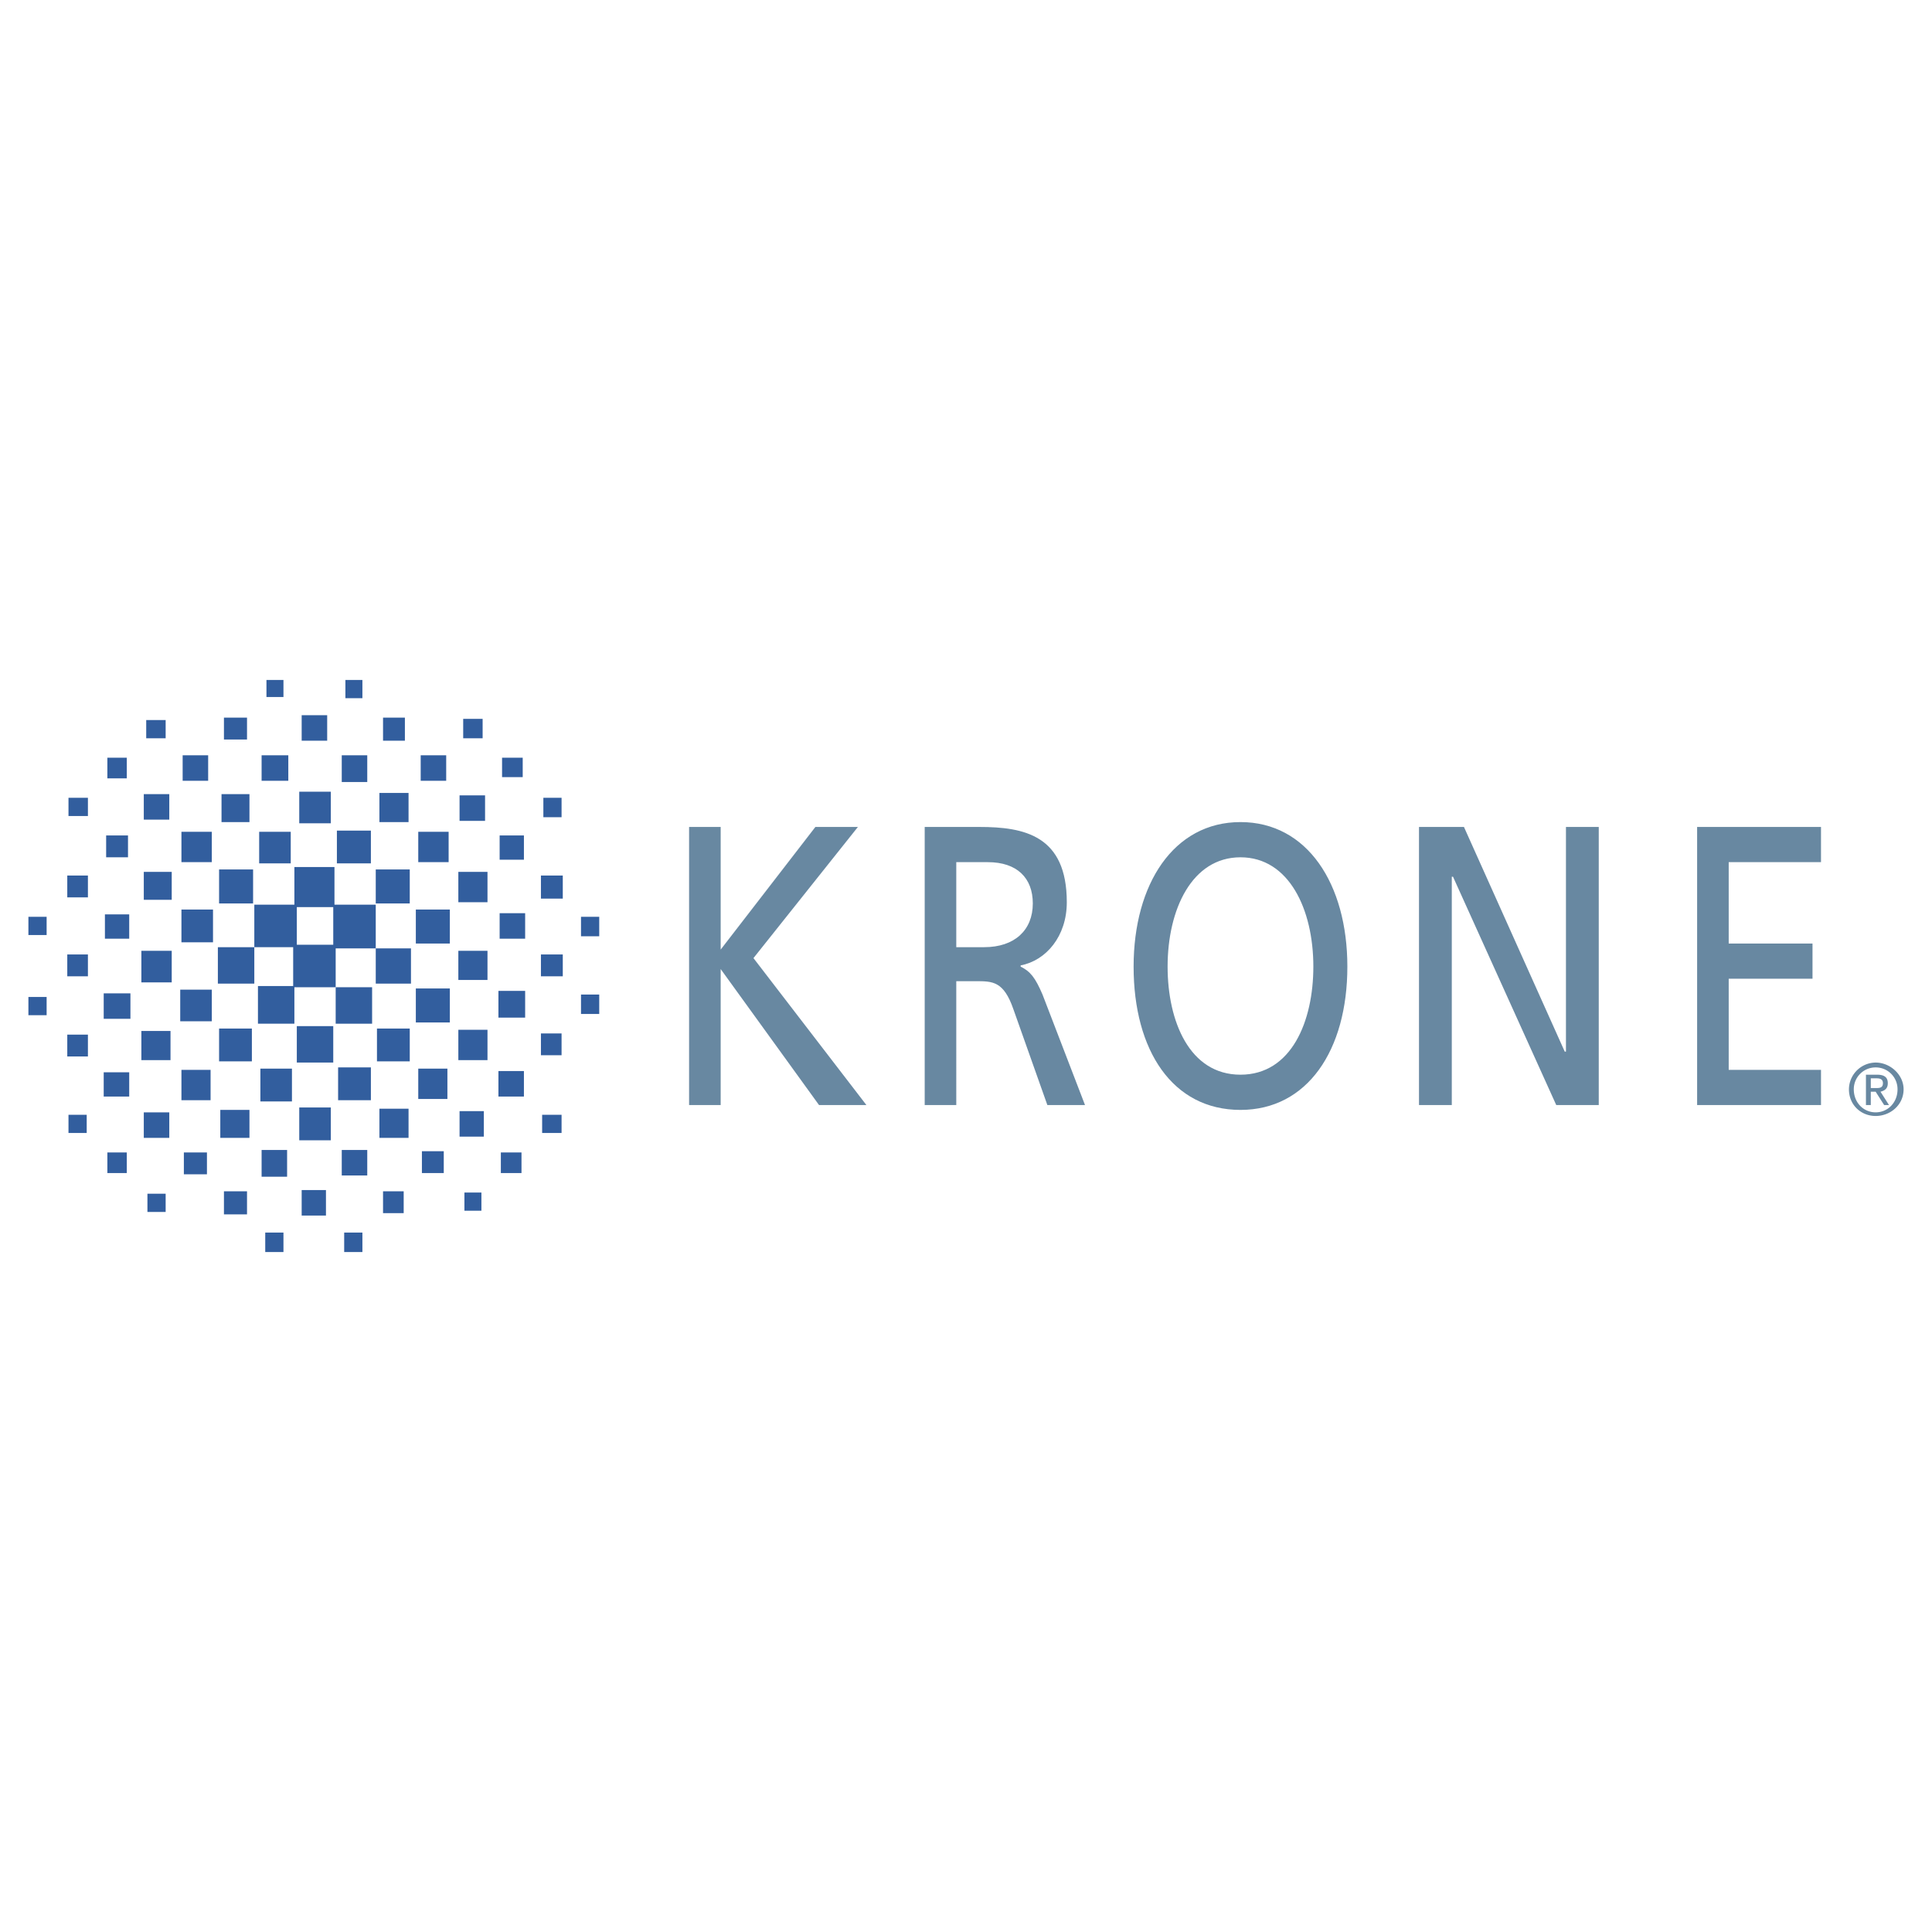 <svg xmlns="http://www.w3.org/2000/svg" width="2500" height="2500" viewBox="0 0 192.756 192.756"><g fill-rule="evenodd" clip-rule="evenodd"><path fill="#fff" d="M0 0h192.756v192.756H0V0z"/><path fill="#6888a1" d="M68.751 82.504h3.151v12.238l9.451-12.238h4.241L75.173 95.59l11.269 14.662h-4.726l-9.814-13.57v13.57h-3.151V82.504zM95.409 86.018h3.15c2.908 0 4.484 1.575 4.484 4.12 0 2.666-1.818 4.362-4.848 4.362h-2.787v-8.482h.001zm-3.151 24.234h3.15V97.893h1.939c1.695 0 2.787 0 3.756 2.787l3.393 9.572h3.756l-4.24-11.027c-.727-1.695-1.211-2.301-2.182-2.785v-.122c2.545-.485 4.605-2.908 4.605-6.301 0-6.665-4.242-7.512-8.725-7.512h-5.453v27.747h.001zM116.492 96.439c0-5.696 2.424-10.906 7.27-10.906 4.848 0 7.271 5.21 7.271 10.906 0 5.451-2.182 10.783-7.271 10.783-5.088.001-7.27-5.331-7.27-10.783zm-3.392 0c0 8.359 3.877 14.297 10.662 14.297 6.666 0 10.664-5.938 10.664-14.297 0-8.241-3.998-14.42-10.664-14.42-6.664.001-10.662 6.18-10.662 14.42zM141.574 82.504h4.485l10.056 22.416h.121V82.504h3.272v27.748h-4.24l-10.301-22.78h-.121v22.78h-3.272V82.504zM169.322 82.504h12.36v3.514h-9.209v8.118h8.361v3.514h-8.361v9.088h9.209v3.514h-12.36V82.504z"/><path fill="#325e9e" d="M29.25 94.257h4.241v4.241H29.25v-4.241z"/><path fill="#325e9e" d="M33.249 90.259h4.24v4.362h-4.24v-4.362zM25.736 98.377h3.635v3.756h-3.635v-3.756zM25.373 90.259h4.24V94.5h-4.24v-4.241z"/><path fill="#325e9e" d="M29.371 86.502h3.999v3.999h-3.999v-3.999zM37.489 94.621h3.514v3.514h-3.514v-3.514zM29.613 102.377h3.636v3.635h-3.636v-3.635zM21.737 94.5h3.636v3.635h-3.636V94.5zM37.61 102.619h3.272v3.272H37.61v-3.272zM33.733 106.496h3.271v3.272h-3.271v-3.272zM21.858 102.619h3.272v3.272h-3.272v-3.272zM21.858 86.745h3.393v3.393h-3.393v-3.393zM37.489 86.745h3.393v3.393h-3.393v-3.393zM41.488 98.619h3.393v3.393h-3.393v-3.393zM25.857 82.989h3.15v3.15h-3.15v-3.15zM18.102 90.744h3.15v3.271h-3.15v-3.271zM17.981 98.74h3.15v3.151h-3.15V98.74zM41.488 90.744h3.393v3.392h-3.393v-3.392zM45.729 94.864h2.908v2.907h-2.908v-2.907zM49.728 98.861h2.666v2.666h-2.666v-2.666zM45.729 102.74h2.908v3.03h-2.908v-3.03zM14.104 94.864h3.029v3.15h-3.029v-3.15zM14.104 102.861h2.908v2.909h-2.908v-2.909zM14.709 119.098h1.818v1.818h-1.818v-1.818zM29.856 78.99h3.15v3.151h-3.15V78.99zM26.1 75.355h2.665V77.9H26.1v-2.545zM18.223 75.355h2.545V77.9h-2.545v-2.545zM14.346 79.232h2.544v2.545h-2.544v-2.545zM10.468 91.229h2.424v2.423h-2.424v-2.423zM10.347 99.105h2.666v2.543h-2.666v-2.543zM6.712 87.351h2.06v2.181h-2.06v-2.181zM6.712 95.227h2.06v2.181h-2.06v-2.181zM6.833 79.596h1.939v1.818H6.833v-1.818zM10.711 75.597h1.938v2.06h-1.938v-2.06zM14.588 71.841h1.939v1.818h-1.939v-1.818zM22.343 71.599h2.302v2.181h-2.302v-2.181zM53.969 103.104h2.059v2.179h-2.059v-2.179zM46.335 118.977h1.696v1.816h-1.696v-1.816zM6.712 103.225h2.06v2.181h-2.06v-2.181zM22.343 118.855h2.302v2.303h-2.302v-2.303zM38.216 118.855h2.06v2.182h-2.06v-2.182zM33.491 98.498h3.634v3.635h-3.634v-3.635zM37.853 110.615h2.908v2.908h-2.908v-2.908zM6.833 111.221h1.818v1.818H6.833v-1.818zM54.089 111.221h1.939v1.818h-1.939v-1.818zM26.1 114.734h2.544v2.666H26.1v-2.666zM34.097 114.734h2.544v2.545h-2.544v-2.545zM42.094 114.857h2.181v2.18h-2.181v-2.18zM10.711 114.979h1.938v2.058h-1.938v-2.058zM49.97 114.979h2.06v2.058h-2.06v-2.058zM2.834 91.471h1.818v1.818H2.834v-1.818zM2.834 99.469h1.818v1.816H2.834v-1.816zM26.463 122.975h1.818v1.939h-1.818v-1.939zM34.339 122.975h1.818v1.939h-1.818v-1.939zM54.211 79.596h1.817v1.939h-1.817v-1.939zM46.213 71.72h1.939v1.939h-1.939V71.72zM50.091 75.597h2.06v1.939h-2.06v-1.939zM41.973 75.355h2.544V77.9h-2.544v-2.545zM53.969 87.351h2.18v2.302h-2.18v-2.302zM49.849 83.352h2.423v2.424h-2.423v-2.424zM34.46 67.842h1.697v1.818H34.46v-1.818zM57.967 91.471h1.818v1.939h-1.818v-1.939zM37.853 79.111h2.908v2.909h-2.908v-2.909zM41.73 82.989h3.03v3.029h-3.03v-3.029zM30.098 71.356h2.545v2.545h-2.545v-2.545zM53.969 95.227h2.18v2.181h-2.18v-2.181zM45.729 86.987h2.908v3.03h-2.908v-3.03zM49.849 91.107h2.545v2.545h-2.545v-2.545zM26.584 67.842h1.697v1.697h-1.697v-1.697zM57.967 99.225h1.818v1.939h-1.818v-1.939zM29.856 110.494h3.15v3.272h-3.15v-3.272zM30.098 118.734h2.423v2.545h-2.423v-2.545zM21.979 110.736h2.909v2.787h-2.909v-2.787zM18.102 106.738h2.908v3.03h-2.908v-3.03zM25.978 106.617h3.15v3.272h-3.15v-3.272zM34.097 75.355h2.544v2.666h-2.544v-2.666zM49.728 106.859h2.544v2.545h-2.544v-2.545zM45.85 110.857h2.423v2.545H45.85v-2.545zM41.73 106.617h2.908v3.029H41.73v-3.029zM38.216 71.599h2.181v2.302h-2.181v-2.302zM18.344 114.979h2.303v2.179h-2.303v-2.179zM14.346 110.979h2.544v2.544h-2.544v-2.544zM10.347 106.98h2.545v2.424h-2.545v-2.424zM10.59 83.352h2.181v2.181H10.59v-2.181zM45.85 79.354h2.545v2.544H45.85v-2.544zM18.102 82.989h3.029v3.029h-3.029v-3.029zM14.346 86.987h2.787v2.787h-2.787v-2.787zM22.101 79.232h2.787v2.788h-2.787v-2.788zM33.612 82.868h3.392v3.271h-3.392v-3.271z"/><path d="M184.953 108.678c0-1.213.971-2.182 2.182-2.182s2.182.969 2.182 2.182c0 1.332-.971 2.301-2.182 2.301s-2.182-.969-2.182-2.301zm2.182 2.664c1.453 0 2.787-1.09 2.787-2.664 0-1.455-1.334-2.666-2.787-2.666a2.689 2.689 0 0 0-2.666 2.666c0 1.574 1.211 2.664 2.666 2.664zm-.485-2.422h.484l.848 1.332h.484l-.848-1.332c.484-.121.727-.363.727-.85 0-.605-.363-.848-1.09-.848h-1.09v3.029h.484v-1.331h.001zm0-.363v-.971h.605c.363 0 .605.121.605.484 0 .486-.363.486-.727.486h-.483v.001z" fill="#6888a1"/></g></svg>
